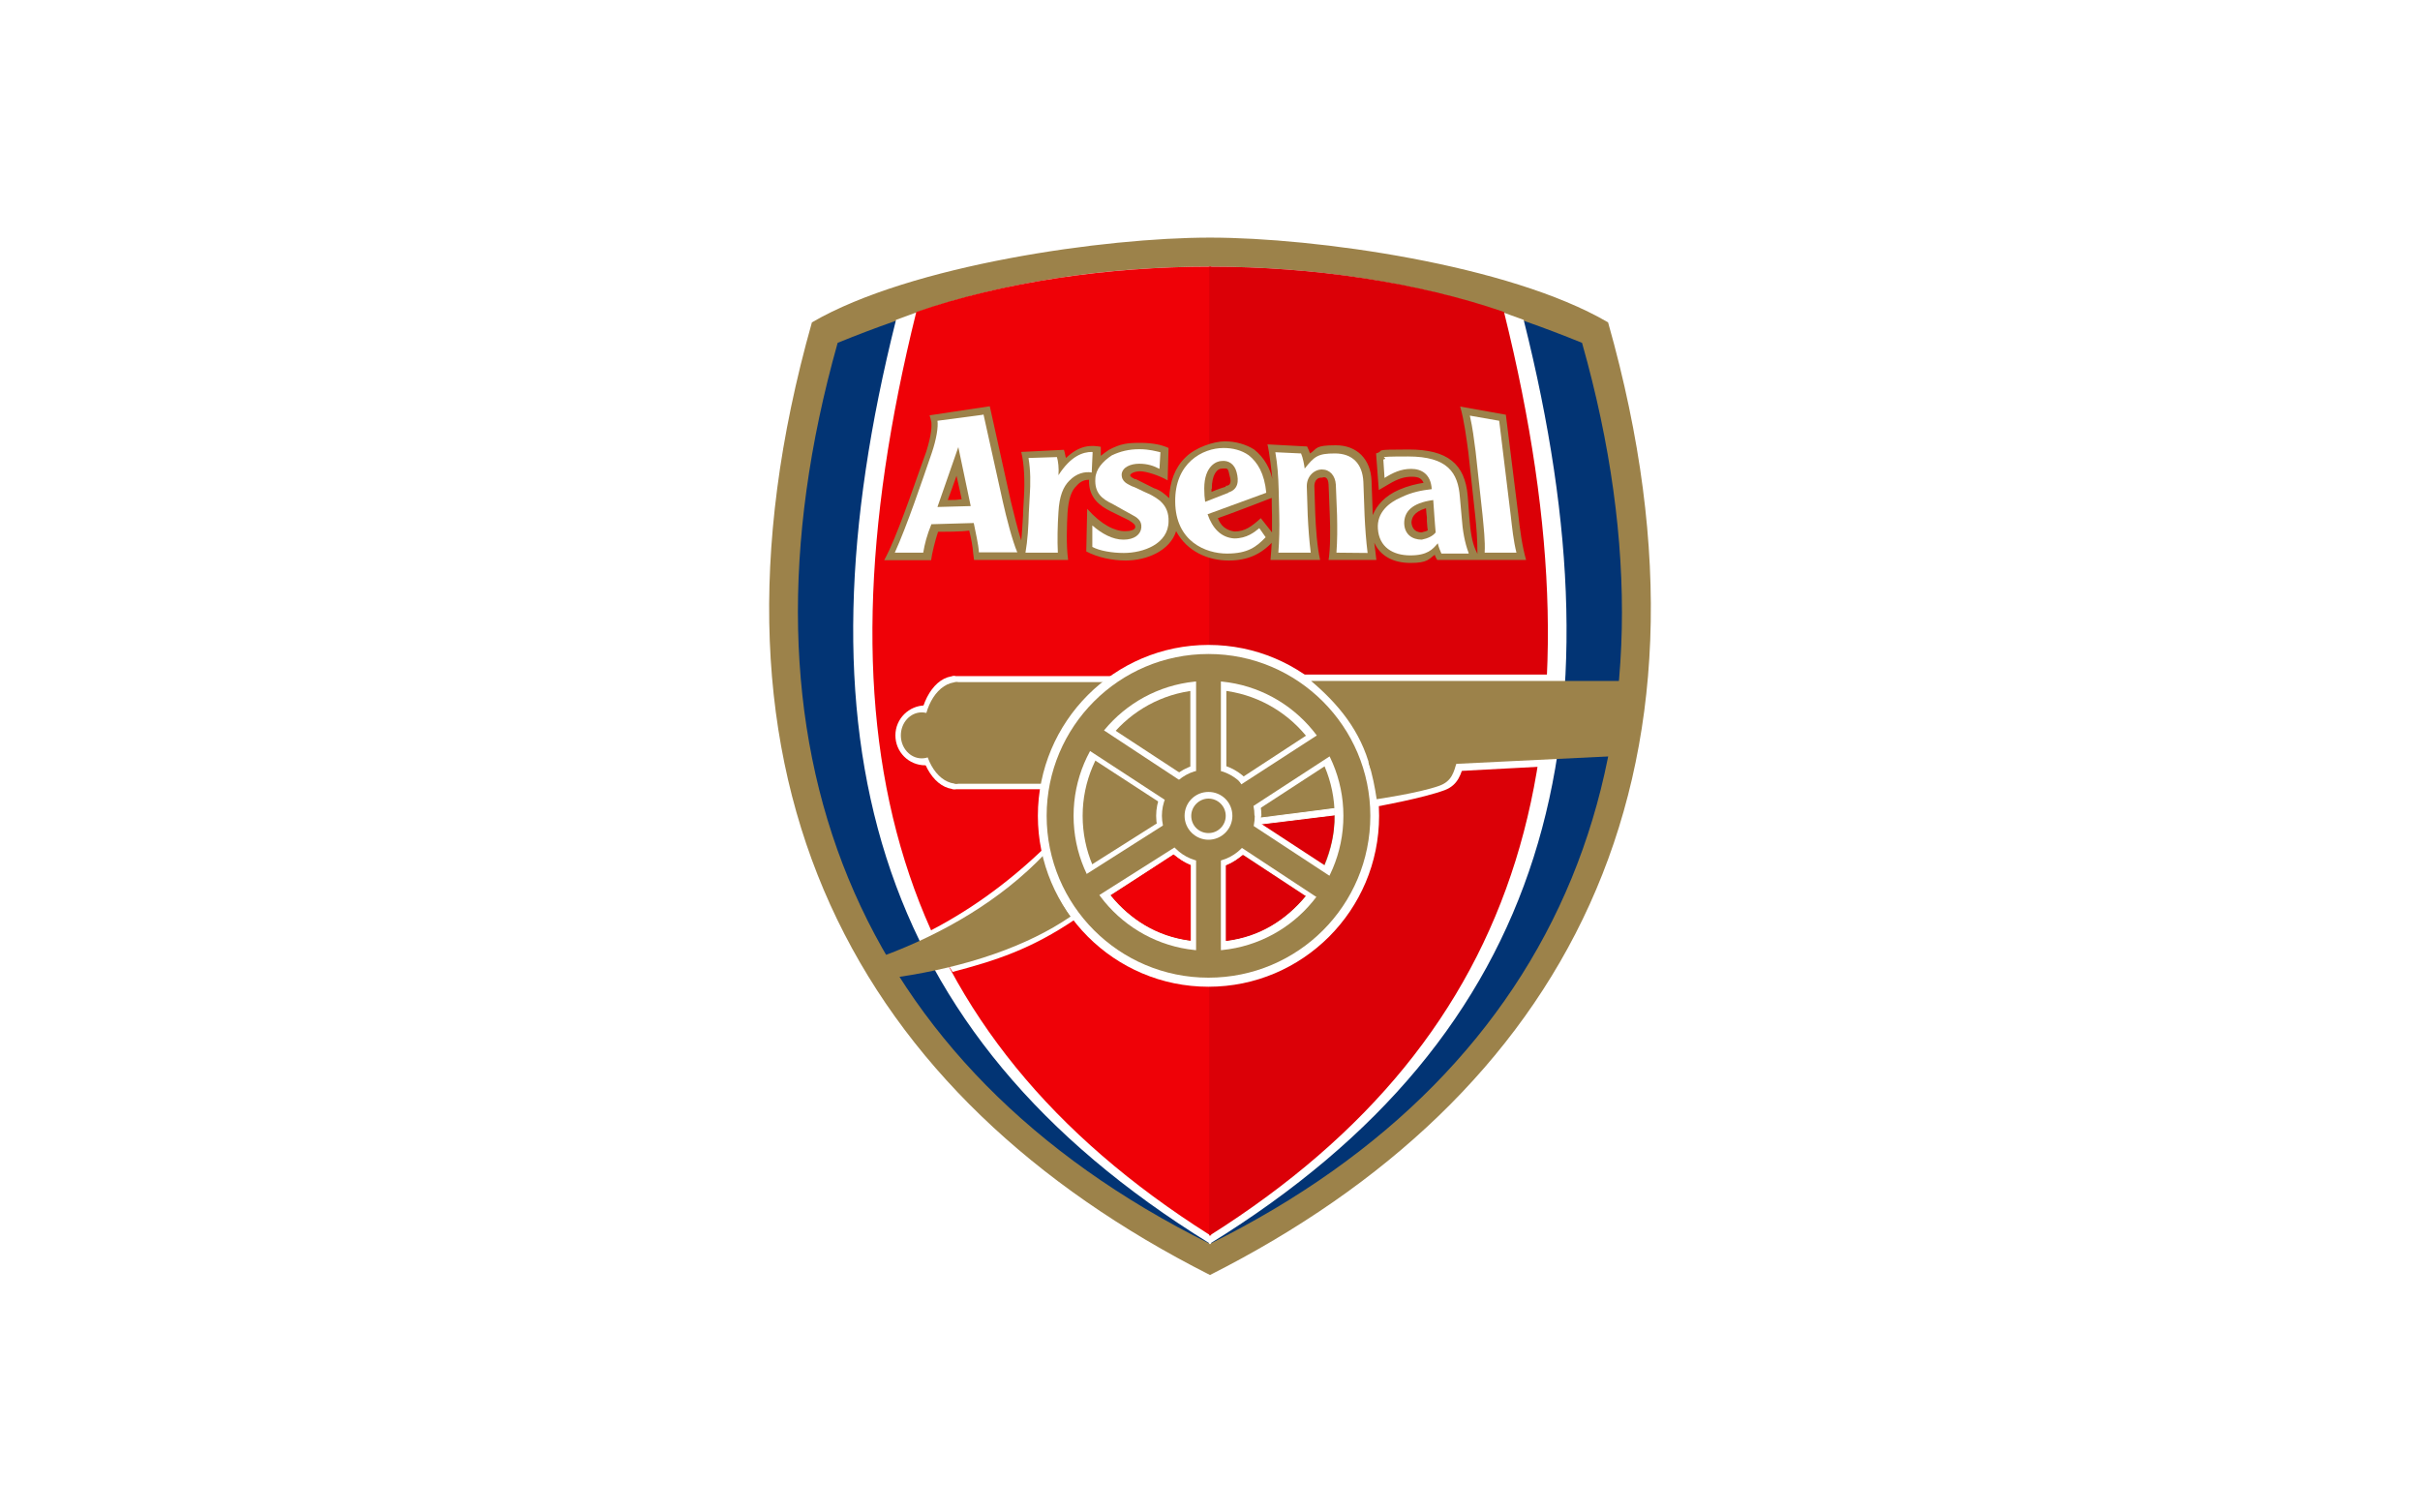 <?xml version="1.0" encoding="UTF-8"?>
<svg xmlns="http://www.w3.org/2000/svg" version="1.1" viewBox="0 0 800 500">
  <defs>
    <style>
      .cls-1, .cls-2, .cls-3, .cls-4, .cls-5, .cls-6, .cls-7, .cls-8 {
        stroke-miterlimit: 254.6;
      }

      .cls-1, .cls-2, .cls-8 {
        stroke-width: .3px;
      }

      .cls-1, .cls-4 {
        stroke: #fff;
      }

      .cls-1, .cls-4, .cls-9 {
        fill: #fff;
      }

      .cls-2, .cls-3 {
        fill: #ef0107;
        stroke: #ef0107;
      }

      .cls-3, .cls-4, .cls-5, .cls-6, .cls-7 {
        stroke-width: .7px;
      }

      .cls-10, .cls-5 {
        fill: #9c824a;
      }

      .cls-5 {
        stroke: #9c824a;
      }

      .cls-11, .cls-6, .cls-8 {
        fill: #db0007;
      }

      .cls-6, .cls-8 {
        stroke: #db0007;
      }

      .cls-7 {
        fill: #023474;
        stroke: #023474;
      }
    </style>
  </defs>
  <!-- Generator: Adobe Illustrator 28.6.0, SVG Export Plug-In . SVG Version: 1.2.0 Build 709)  -->
  <g>
    <g id="Layer_1">
      <g id="a">
        <rect class="cls-9" y="0" width="800" height="500"></rect>
      </g>
      <g id="b">
        <g>
          <path class="cls-5" d="M400,78.9c-34.7,0-98.7,9-131.3,27.9-42.9,152.1,15.4,255.6,131.3,314.3,115.9-58.7,174.2-162.7,131.3-314.3-32.6-19-96.6-27.9-131.3-27.9h0Z"></path>
          <path class="cls-7" d="M400,88.7c-34.1,0-72.5,4.4-122.8,24.9-37.4,132.8,6,239.2,122.8,297.2,116.8-58,160.2-164.5,122.7-297.2-50.3-20.5-88.6-24.9-122.7-24.9h0Z"></path>
          <path class="cls-4" d="M399.8,88.5c-33.9,0-70.4,5-103.3,17.5-34.1,136-8.9,235.3,103.5,304.7l-.2-322.2h0ZM400,410.7c112.4-69.4,137.5-168.7,103.4-304.7-32.9-12.4-69.3-17.5-103.2-17.5l-.2,322.2h0Z"></path>
          <path class="cls-3" d="M400,88.5c-34.1,0-68.7,5.2-96.8,14.9-35.3,142.5-7,238.8,96.8,304.5V88.5s0,0,0,0Z"></path>
          <path class="cls-6" d="M400.1,88.5c34.1,0,68.7,5.2,96.8,14.9,35.3,142.5,7,238.8-96.8,304.5V88.5s0,0,0,0Z"></path>
          <path class="cls-9" d="M355.9,303.6c-15.1,10.3-27,14-41,17.7l-8.4-13.1c12.8-6.5,26-15.5,39.4-28.5,1.1,12.7,7,21.6,10,23.9h0Z"></path>
          <path class="cls-10" d="M353.9,303c-14.3,9.8-34.2,16.6-57,20l-4.6-7.1c19.5-7.3,38.4-18.2,53-33.5,2.2,9.8,5.6,16.3,8.7,20.6h0Z"></path>
          <path class="cls-9" d="M315.8,243.1c0,5.5-4.4,9.9-9.9,9.9s-9.9-4.4-9.9-9.9h0c0-5.5,4.5-9.9,9.9-9.9s9.9,4.4,9.9,9.9h0Z"></path>
          <path class="cls-9" d="M314.8,223.5v37.4h29.5c1.9-12.5,9-25.8,25.2-37.4h-54.6"></path>
          <path class="cls-9" d="M315.9,260.9c-6.6,0-12-8.1-12.1-18.5,0-10.3,5.2-18.8,11.8-18.9h.2"></path>
          <path class="cls-10" d="M311.6,243.1c0,4.2-3.1,7.6-6.9,7.6s-6.9-3.4-6.9-7.6h0c0-4.2,3.1-7.6,6.9-7.6,3.8,0,6.9,3.4,6.9,7.6h0Z"></path>
          <path class="cls-10" d="M315.6,225.5v33.6h29.2c2.3-11.2,8-23,22.1-33.6h-51.4"></path>
          <path class="cls-10" d="M316.6,259.1c-6.2.1-11.2-7.3-11.3-16.6,0-9.3,4.9-16.9,11.1-17h.2"></path>
          <path class="cls-9" d="M455.9,269.7c0,31.2-25.3,56.5-56.4,56.5s-56.4-25.3-56.4-56.5h0c0-31.2,25.3-56.5,56.4-56.5,31.2,0,56.4,25.3,56.4,56.5h0Z"></path>
          <path class="cls-10" d="M453,269.7c0,29.6-23.9,53.5-53.5,53.5s-53.5-24-53.5-53.5h0c0-29.5,23.9-53.5,53.5-53.5,29.5,0,53.5,24,53.5,53.5h0Z"></path>
          <path class="cls-9" d="M444.1,269.7c0,24.7-20,44.6-44.6,44.6s-44.6-20-44.6-44.6h0c0-24.7,20-44.6,44.6-44.6,24.6,0,44.6,20,44.6,44.6h0Z"></path>
          <path class="cls-10" d="M441.2,269.7c0,23-18.7,41.7-41.7,41.7s-41.6-18.6-41.6-41.7h0c0-23,18.7-41.7,41.6-41.7,23,0,41.7,18.6,41.7,41.7h0Z"></path>
          <path class="cls-9" d="M416.9,269.7c0,9.6-7.8,17.4-17.3,17.4-9.6,0-17.4-7.8-17.4-17.4h0c0-9.6,7.8-17.4,17.4-17.4,9.6,0,17.4,7.8,17.4,17.3h0Z"></path>
          <path class="cls-10" d="M414.8,269.7c0,8.5-6.8,15.3-15.3,15.3s-15.3-6.8-15.4-15.3h0c0-8.5,6.9-15.4,15.3-15.4s15.3,6.8,15.3,15.3h0Z"></path>
          <path class="cls-9" d="M407.4,269.7c0,4.3-3.5,7.9-7.9,7.9-4.3,0-7.9-3.5-7.9-7.9h0c0-4.4,3.5-7.9,7.9-7.9,4.4,0,7.9,3.5,7.9,7.9h0Z"></path>
          <path class="cls-10" d="M405.2,269.7c0,3.1-2.5,5.7-5.7,5.7s-5.7-2.5-5.7-5.7h0c0-3.1,2.6-5.7,5.7-5.7,3.1,0,5.7,2.5,5.7,5.7h0Z"></path>
          <rect class="cls-9" x="393.5" y="227.1" width="11.9" height="27.7"></rect>
          <rect class="cls-10" x="395.4" y="223.1" width="8.2" height="35.2"></rect>
          <polygon class="cls-9" points="432.5 242.7 439 252.6 415.8 267.7 409.4 257.8 432.5 242.7"></polygon>
          <polygon class="cls-10" points="436.9 242.1 441.3 248.9 411.8 268.1 407.4 261.2 436.9 242.1"></polygon>
          <polygon class="cls-9" points="382.9 271.9 389.2 281.9 365.8 296.8 359.5 286.7 382.9 271.9"></polygon>
          <polygon class="cls-10" points="386.8 271.4 391.2 278.3 361.5 297.1 357.2 290.2 386.8 271.4"></polygon>
          <rect class="cls-9" x="393.5" y="285.6" width="11.9" height="27.7"></rect>
          <rect class="cls-10" x="395.4" y="281.6" width="8.2" height="35.1"></rect>
          <path class="cls-2" d="M387.9,282.6c1.6,1.3,3.4,2.6,5.6,3.5v24.7c-11.2-1.4-19.7-7-26.1-14.8l20.6-13.4"></path>
          <path class="cls-8" d="M411,282.7c-1.6,1.3-3.4,2.6-5.6,3.5v24.7c11.2-1.4,19.7-7,26.1-14.8l-20.5-13.3"></path>
          <path class="cls-11" d="M416.6,272.4l24.5-3c.2,6.1-1.3,11.5-3.4,16.7l-21.2-13.7"></path>
          <path class="cls-1" d="M416.7,272.3c0-.4,0-.7.2-1.9l24.2-3.1c0,1.1,0,1.5,0,2.1l-24.4,3h0Z"></path>
          <path class="cls-9" d="M452.4,251.9h31.7c-1,3.8-2,7.6-6.5,9.3-7.3,2.7-22.4,5.4-22.4,5.4-.3-4.1-1.2-9.8-2.8-14.6h0Z"></path>
          <path class="cls-9" d="M430.3,223h82.8c0,0-2.9,30.4-2.9,30.4l-56.6,3c-3-13.5-13.3-26.5-23.3-33.3h0Z"></path>
          <path class="cls-10" d="M433.3,225.1h105.7c0,0-4,24.8-4,24.8l-82,4c-3.2-12.3-10.6-21.2-19.6-28.8h0Z"></path>
          <path class="cls-10" d="M452.4,251.9h29.2c-1,3.3-1.6,6.4-5.9,7.9-6.8,2.4-20.6,4.4-20.6,4.4-.6-4-1.4-8.1-2.7-12.2h0Z"></path>
          <path class="cls-10" d="M420.4,179c0,1.3-.3,5-.4,6.1h16.4c-1-4.4-1.4-10.4-1.6-15.1,0,.3-.3-9.4-.3-9.4,0-.7.3-1.7.7-2,.6-.7,1.2-.7,1.9-.7.7-.3,2-.3,2.1,2.3l.4,10.1c.2,4.7.2,11.1-.4,14.8h15.8c-.1-1.3-.6-4.7-.7-5.7,2,4.4,6.3,6.7,12,6.7s6-1.3,8-2.7c0,.3.8,1.7.8,1.7h29.4c-1.3-4.4-2.1-10.4-2.6-15.1l-4.1-32.9-15.1-2.7c1.3,4.4,2.1,10.7,2.7,15.1l2.3,21.2c.4,3.7.7,7.7.7,12.1v.3l-.6-1.3c-1.2-2.7-1.7-6-2.1-11.1l-.5-6.7c-.9-10.7-6.7-15.4-19.5-15.4s-7.5.3-10.8,1.3l.9,12.1,3.4-2c2.9-1.7,5-2.4,7.5-2.4s3.3.7,3.9,2c-2.4.4-5.1,1-8.1,2.3-4.6,2-7.4,5.1-8.7,8.4v-.3l-.4-11.1c-.3-7.1-4.8-11.7-11.8-11.7s-6,1-8.5,2.7c-.2-.4-.3-.7-.4-1l-.6-1.3-13.1-.7c.6,2.4,1.4,9.1,1.6,11.4-.7-3.3-2.6-7-6-9.7-2.7-1.7-6.1-2.7-9.7-2.7s-9.8,2-13.1,5.4c-3.4,3.3-5.1,8-5.3,13.4-1.3-1.3-3-2.7-5-3.3l-6-3h-.3c-1.4-.7-1.6-1-1.6-1.3.2-.7,1.6-1.3,3.4-1.3s6.1,1.3,9,3l.3-10.7c-2.1-1-5.1-1.7-9.4-1.7s-6.5.3-10.3,2.3c-1,.7-1.9,1.3-2.7,2v-3c-3.3-.6-7-.6-11.5,3.7-.2-.4-.4-2-.7-2.7l-14.1.7c1,4,1.2,9.7.9,14.8l-.3,5.4v.7c-.2,2.7-.3,5.7-.6,8.4-1.2-3.7-2.4-8.8-3.4-12.8l-7-31.6-19.9,3c.1.3.4,1.3.6,2.3.1,1.3.1,4-1.7,9.7-3.3,9-7.8,22.8-12.2,32.5-.6,1.3-1.7,3.4-1.7,3.4h15.5c.3-2.3,1.3-6.4,2.3-9.4,2.1,0,7.7,0,10.3-.4.6,2.4,1.2,5.4,1.3,7.4l.3,2.3h31.1c-.7-5-.4-11.7-.2-15.5.3-4.4,1.2-7.4,3-9,1.4-1.7,3-2,4.1-2-.2,6,3.7,8.7,7.1,10.4l6.1,3c2.1,1.3,2.1,1.7,2.1,2.3-.1,1-1.9,1.3-3.4,1.3-3.3,0-7.7-2-12.5-7.4l-.3,14.1c3.8,2,8.7,3,13,3,7.1,0,14.7-3.3,16.7-9.7,3.6,6.7,10.5,9.7,17.4,9.7,6.1,0,10.7-2,14.7-6.4h0ZM313.3,165.3c.9-2.3,1.6-4.4,2.9-8,.9,3.7,1.3,6,1.7,7.7-1.7.3-2.6.3-4.6.3h0ZM400.6,161.6c0-4.7,1.7-6.7,3.4-6.7s1.9-.4,2.4,2c.3,1,.4,1.7.4,2,0,1.3-.7,1.7-1.6,1.7v.3s-2.4.7-4.7,1.7v-1h0ZM416.8,171.3c-3,2.7-5.2,4.4-8.7,4.4-2.9-.4-4.6-2-5.5-4.4,3-1,14.5-5.4,17.8-6.7,0,2.7.1,5.7.1,5.7v5.7l-3.7-4.7h0ZM470,176c-2.7,0-3.3-2-3.4-3.3.1-1.3.5-3.4,4.8-4.7.1,1.7.3,3,.3,3v1.3c.1,1,.1,2,.3,3-.5.4-1.2.4-2,.7"></path>
          <path class="cls-9" d="M383.6,149.5c-1.4-.3-3.6-1-7-1s-6.2.7-9,2c-3.1,2-5.4,4.7-5.5,7.7-.3,4.7,2.1,6.7,5.7,8.4,2.4,1.3,4.7,2.7,6.1,3.4,1.9,1,3.6,2,3.4,4.4-.2,2.3-2.3,4-5.9,4s-7.2-2-10.3-4.7v7.1c2.4,1.3,6.6,2,10.4,2,6.5,0,14.7-3,14.8-10.4.2-5.7-3.8-7.7-6.2-9-2.4-1-4.9-2.4-6-2.7-1.2-.7-3.4-1.3-3.3-4,.3-2.3,3-3.4,5.8-3.4s4.8.7,6.7,1.7"></path>
          <path class="cls-9" d="M325,137.1l-15.1,2c.3,2-.3,6-1.9,10.7-3.1,9-8.2,24.1-12.2,32.9h9.4c.5-3,1.2-5.7,2.7-9.4l14-.4c.5,2.7,1.6,7.1,1.7,9.7h12.7c-1.6-3.7-3.6-11.4-4.8-16.8l-6.4-28.9h0ZM309.9,167.6l6.9-19.8,4.1,19.5"></path>
          <path class="cls-9" d="M361.2,149.5l-.3,6.7c-2.3-.4-5.1.3-7.4,2.7-2,2-3.3,5-3.6,10.4-.3,4.4-.4,9.4-.2,13.4h-10.7c.7-4,1-8.7,1.1-13.1l.3-5.4c.3-4.4.3-8.7-.4-12.8l9.4-.3c.4,1.3.7,3.7.5,6,4.1-6.4,8.1-7.7,11.1-7.7"></path>
          <path class="cls-9" d="M495.6,139.1l-9.7-1.7c1,4.4,1.3,7.4,1.9,11.8l2.3,21.1c.4,4.4.9,8.4.7,12.4h10.5c-1-4-1.4-8.1-1.9-12.4"></path>
          <path class="cls-9" d="M452.1,182.8c-.5-4-.8-8.1-1-12.4l-.4-11.1c-.3-6.1-3.7-9.4-9.4-9.4s-6.8,1-10,5c-.1-1-.6-3.7-1.2-5l-8.5-.4c.7,4,1,8,1.1,12.4l.2,8.4c.1,4.4,0,8.4-.3,12.4h10.7c-.5-4-.8-8.1-1-12.4l-.3-9.4c-.1-3.4,2.4-5.7,5-5.7s4.4,2,4.6,5l.4,10.1c.1,4.4.1,8.4-.2,12.4"></path>
          <path class="cls-9" d="M485.5,182.8c-1.3-3.4-2-7.4-2.3-11.8l-.6-6.7c-.6-8-4-13.4-17.1-13.4s-5.5.4-8.2,1l.4,6.1c2.7-1.7,5.4-3,8.8-3s6.5,1.7,6.8,6.7c-3.4.4-6.6,1-10.1,2.7-4,1.7-8.1,5-7.7,10.4.4,6.1,5,8.8,10.7,8.8s7.4-2,9.1-4c.3,1.3.7,2.3,1.2,3.4h9ZM470,178.4c-3.1,0-5.7-1.7-5.8-5.4,0-3.7,2.3-6.7,9.6-7.7l.4,5.7c.2,2,.2,3.4.4,5-1,1.3-2.7,2-4.6,2.4"></path>
          <path class="cls-9" d="M412.8,150.5c-2.4-1.7-5.3-2.4-8.3-2.4-7,0-16.2,5-16,17.8.1,13.1,10.1,17.1,17.1,17.1s9.8-2.3,12.8-5.4l-2.1-3c-1.6,1.3-4.1,3.4-8.3,3.4-4.4-.3-7.2-3.4-8.8-8l19.4-7.1c-.6-6.4-2.9-10.1-5.8-12.4h0ZM406.1,162.9l-7.7,3c-.2-1.3-.3-2.7-.3-4.4,0-7.7,4.3-9.1,5.7-9.1,2.3-.3,4.3,1,5,3.7.8,3,.5,5.7-2.7,6.7"></path>
          <polygon class="cls-9" points="360.5 250.4 367 240.4 390.2 255.6 383.7 265.5 360.5 250.4"></polygon>
          <polygon class="cls-10" points="358.4 247 362.9 240.1 392.2 259.4 387.8 266.2 358.4 247"></polygon>
          <polygon class="cls-9" points="409.9 281.9 416.4 272 439.5 287.1 433 297.1 409.9 281.9"></polygon>
          <polygon class="cls-10" points="407.8 278.5 412.2 271.6 441.6 290.9 437.1 297.8 407.8 278.5"></polygon>
        </g>
      </g>
    </g>
  </g>
</svg>
